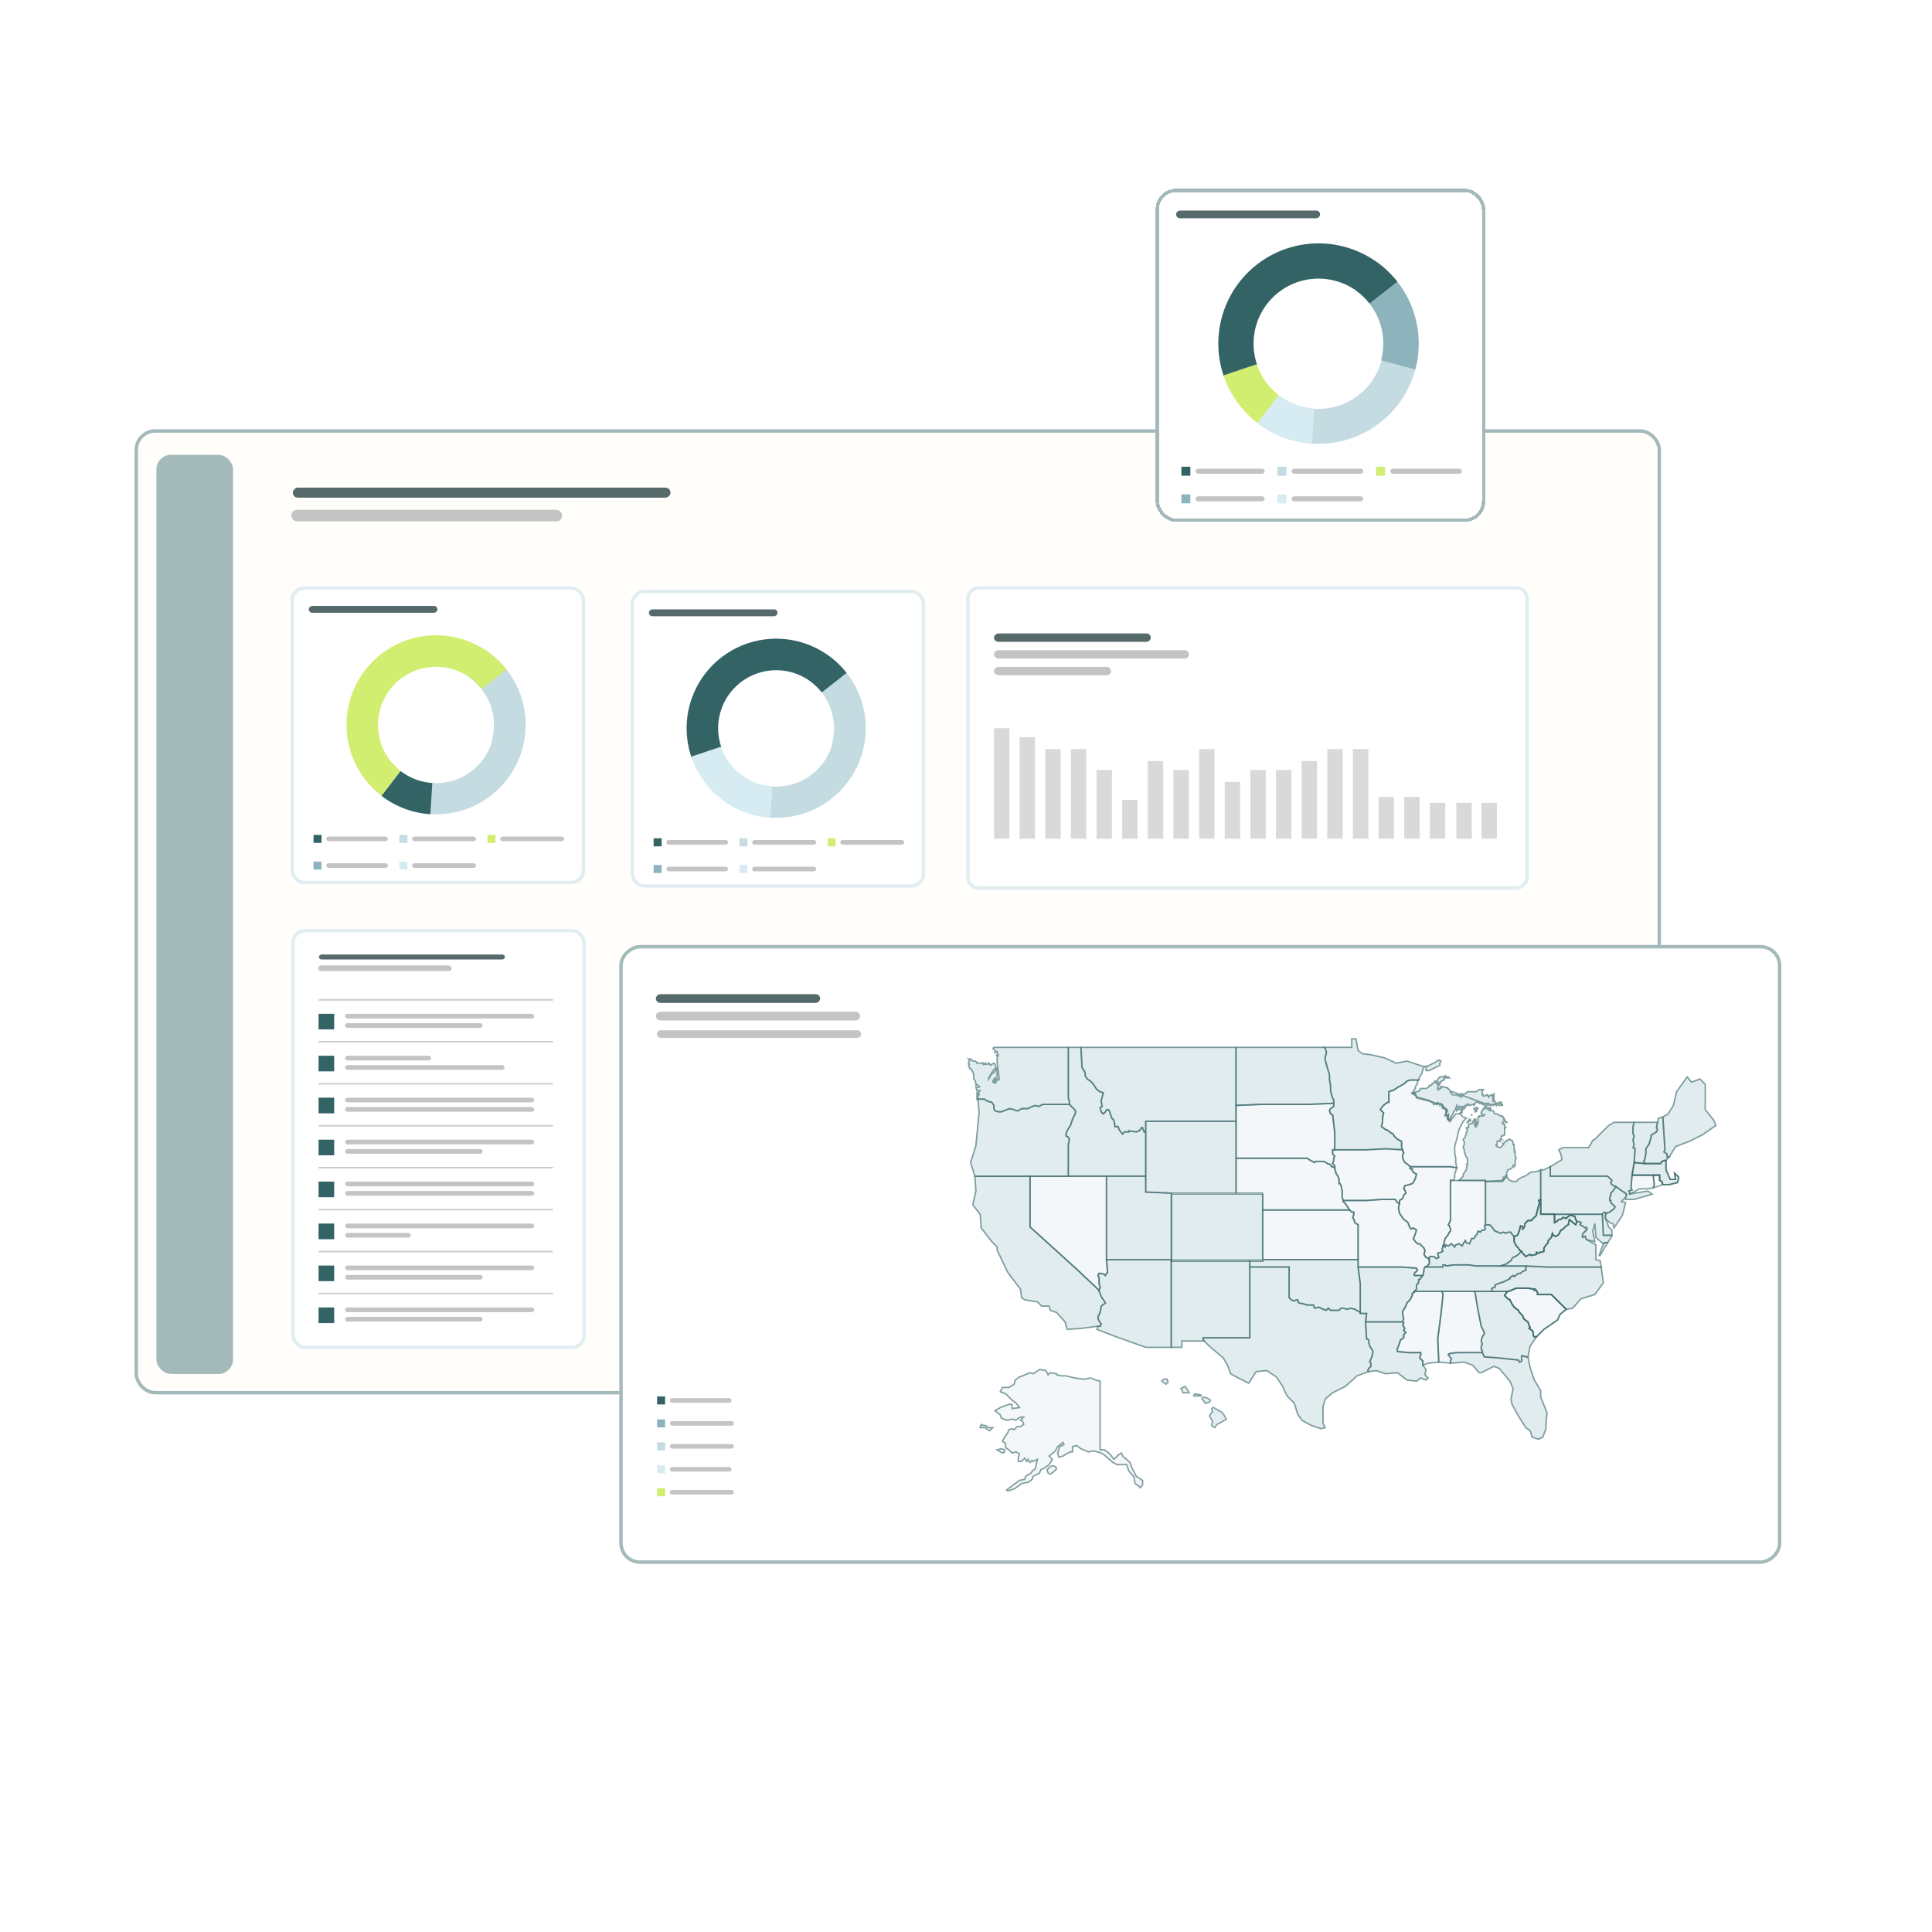 <?xml version="1.0" encoding="UTF-8"?>
<svg xmlns="http://www.w3.org/2000/svg" width="517" height="517" viewBox="0 0 517 517" fill="none">
  <g filter="url(#filter0_d_1678_12313)">
    <g clip-path="url(#clip0_1678_12313)">
      <rect x="36" y="112.4" width="408.48" height="258.254" rx="5.516" fill="#FFFCF5"></rect>
      <rect x="36" y="112.4" width="408.48" height="258.254" rx="5.516" fill="white" fill-opacity="0.6"></rect>
      <rect x="41.855" y="119.231" width="20.497" height="245.966" rx="3.904" fill="#A3B9BA"></rect>
      <rect x="259.001" y="235.161" width="80.331" height="149.655" rx="2.836" transform="rotate(-90 259.001 235.161)" fill="white" stroke="#E1EDF0" stroke-width="0.919"></rect>
      <rect x="265.994" y="171.509" width="52.179" height="2.236" rx="1.118" fill="#C4C4C4"></rect>
      <rect x="265.994" y="175.983" width="31.308" height="2.236" rx="1.118" fill="#C4C4C4"></rect>
      <rect opacity="0.8" x="307.951" y="167.038" width="2.236" height="41.957" rx="1.118" transform="rotate(90 307.951 167.038)" fill="#2C4546"></rect>
      <rect x="293.438" y="203.57" width="4.116" height="18.384" fill="#D9D9D9"></rect>
      <rect x="265.994" y="192.386" width="4.116" height="29.575" fill="#D9D9D9"></rect>
      <rect x="320.881" y="197.98" width="4.116" height="23.98" fill="#D9D9D9"></rect>
      <rect x="362.045" y="197.98" width="4.116" height="23.98" fill="#D9D9D9"></rect>
      <rect x="307.16" y="201.178" width="4.116" height="20.782" fill="#D9D9D9"></rect>
      <rect x="348.324" y="201.178" width="4.116" height="20.782" fill="#D9D9D9"></rect>
      <rect x="279.715" y="197.98" width="4.116" height="23.98" fill="#D9D9D9"></rect>
      <rect x="334.602" y="203.57" width="4.116" height="18.384" fill="#D9D9D9"></rect>
      <rect x="375.768" y="210.77" width="4.116" height="11.191" fill="#D9D9D9"></rect>
      <rect x="300.299" y="211.565" width="4.116" height="10.391" fill="#D9D9D9"></rect>
      <rect x="272.855" y="194.781" width="4.116" height="27.177" fill="#D9D9D9"></rect>
      <rect x="327.74" y="206.771" width="4.116" height="15.187" fill="#D9D9D9"></rect>
      <rect x="368.904" y="210.77" width="4.116" height="11.191" fill="#D9D9D9"></rect>
      <rect x="314.02" y="203.57" width="4.116" height="18.384" fill="#D9D9D9"></rect>
      <rect x="355.184" y="197.98" width="4.116" height="23.98" fill="#D9D9D9"></rect>
      <rect x="286.576" y="197.98" width="4.116" height="23.98" fill="#D9D9D9"></rect>
      <rect x="341.461" y="203.57" width="4.116" height="18.384" fill="#D9D9D9"></rect>
      <rect x="382.629" y="212.365" width="4.116" height="9.592" fill="#D9D9D9"></rect>
      <rect x="396.441" y="212.365" width="4.116" height="9.592" fill="#D9D9D9"></rect>
      <rect x="389.734" y="212.365" width="4.116" height="9.592" fill="#D9D9D9"></rect>
      <rect x="78.196" y="154.887" width="77.918" height="78.799" rx="3.217" fill="white"></rect>
      <rect x="78.196" y="154.887" width="77.918" height="78.799" rx="3.217" stroke="#E1EDF0" stroke-width="0.919"></rect>
      <rect opacity="0.8" x="117.064" y="159.669" width="1.835" height="34.434" rx="0.918" transform="rotate(90 117.064 159.669)" fill="#2C4546"></rect>
      <rect x="83.9" y="220.934" width="2.141" height="2.141" fill="#336365"></rect>
      <rect x="87.295" y="221.393" width="16.517" height="1.224" rx="0.612" fill="#C4C4C4"></rect>
      <rect x="106.871" y="220.934" width="2.141" height="2.141" fill="#C4DBE1"></rect>
      <rect x="110.266" y="221.393" width="17.129" height="1.224" rx="0.612" fill="#C4C4C4"></rect>
      <rect x="130.451" y="220.934" width="2.141" height="2.141" fill="#D1EE71"></rect>
      <rect x="133.846" y="221.393" width="17.129" height="1.224" rx="0.612" fill="#C4C4C4"></rect>
      <rect x="83.9" y="228.075" width="2.141" height="2.141" fill="#8DB3BD"></rect>
      <rect x="87.295" y="228.534" width="16.517" height="1.224" rx="0.612" fill="#C4C4C4"></rect>
      <rect x="106.871" y="228.075" width="2.141" height="2.141" fill="#D6ECF2"></rect>
      <rect x="110.266" y="228.534" width="17.129" height="1.224" rx="0.612" fill="#C4C4C4"></rect>
      <path d="M102.059 210.463C105.192 212.878 108.873 214.481 112.776 215.128C116.678 215.775 120.68 215.446 124.424 214.17C128.169 212.895 131.539 210.712 134.235 207.817C136.931 204.923 138.868 201.406 139.874 197.58L131.794 195.455C131.138 197.946 129.876 200.237 128.12 202.123C126.364 204.008 124.169 205.43 121.73 206.261C119.291 207.092 116.684 207.306 114.142 206.885C111.6 206.463 109.202 205.419 107.162 203.846L102.059 210.463Z" fill="#C4DBE1"></path>
      <path d="M139.844 197.689C141.118 192.935 140.898 187.904 139.213 183.28C137.527 178.655 134.459 174.662 130.425 171.842L125.569 178.789C128.176 180.612 130.159 183.193 131.249 186.182C132.338 189.171 132.48 192.423 131.657 195.495L139.844 197.689Z" fill="#C4DBE1"></path>
      <path d="M135.537 176.674C132.03 172.212 127.053 169.139 121.492 168.003C115.932 166.867 110.149 167.741 105.172 170.469C100.196 173.197 96.349 177.603 94.316 182.902C92.284 188.201 92.198 194.049 94.073 199.405L102.03 196.62C100.814 193.147 100.87 189.356 102.187 185.921C103.505 182.486 105.999 179.63 109.225 177.861C112.451 176.093 116.2 175.526 119.805 176.263C123.409 176.999 126.636 178.991 128.909 181.884L135.537 176.674Z" fill="#D1EE71"></path>
      <path d="M102.085 210.484C105.857 213.384 110.407 215.096 115.155 215.402L115.692 207.058C112.6 206.859 109.637 205.744 107.181 203.856L102.085 210.484Z" fill="#336365"></path>
      <path d="M93.963 199.079C95.471 203.591 98.288 207.553 102.055 210.459L107.178 203.818C104.729 201.929 102.898 199.354 101.918 196.42L93.963 199.079Z" fill="#D1EE71"></path>
      <rect x="169.204" y="155.806" width="77.918" height="78.799" rx="3.217" fill="white"></rect>
      <rect x="169.204" y="155.806" width="77.918" height="78.799" rx="3.217" stroke="#E1EDF0" stroke-width="0.919"></rect>
      <rect opacity="0.8" x="208.072" y="160.586" width="1.835" height="34.434" rx="0.918" transform="rotate(90 208.072 160.586)" fill="#2C4546"></rect>
      <rect x="174.91" y="221.853" width="2.141" height="2.141" fill="#336365"></rect>
      <rect x="178.303" y="222.312" width="16.517" height="1.224" rx="0.612" fill="#C4C4C4"></rect>
      <rect x="197.881" y="221.853" width="2.141" height="2.141" fill="#C4DBE1"></rect>
      <rect x="201.275" y="222.312" width="17.129" height="1.224" rx="0.612" fill="#C4C4C4"></rect>
      <rect x="221.461" y="221.853" width="2.141" height="2.141" fill="#D1EE71"></rect>
      <rect x="224.855" y="222.312" width="17.129" height="1.224" rx="0.612" fill="#C4C4C4"></rect>
      <rect x="174.91" y="228.994" width="2.141" height="2.141" fill="#8DB3BD"></rect>
      <rect x="178.305" y="229.453" width="16.517" height="1.224" rx="0.612" fill="#C4C4C4"></rect>
      <rect x="197.881" y="228.994" width="2.141" height="2.141" fill="#D6ECF2"></rect>
      <rect x="201.275" y="229.453" width="17.129" height="1.224" rx="0.612" fill="#C4C4C4"></rect>
      <path d="M193.069 211.382C196.201 213.797 199.883 215.4 203.785 216.047C207.688 216.694 211.69 216.365 215.434 215.089C219.178 213.814 222.549 211.631 225.245 208.736C227.94 205.842 229.878 202.325 230.884 198.499L222.803 196.374C222.148 198.865 220.886 201.156 219.13 203.042C217.374 204.927 215.178 206.349 212.739 207.18C210.301 208.011 207.694 208.225 205.152 207.804C202.61 207.382 200.212 206.338 198.172 204.765L193.069 211.382Z" fill="#C4DBE1"></path>
      <path d="M230.854 198.608C232.128 193.854 231.907 188.823 230.222 184.199C228.537 179.574 225.469 175.581 221.435 172.761L216.579 179.708C219.186 181.531 221.169 184.112 222.258 187.101C223.347 190.09 223.49 193.341 222.667 196.414L230.854 198.608Z" fill="#C4DBE1"></path>
      <path d="M226.547 177.593C223.04 173.131 218.063 170.058 212.502 168.922C206.942 167.786 201.159 168.66 196.182 171.388C191.205 174.116 187.359 178.522 185.326 183.821C183.293 189.12 183.207 194.968 185.083 200.324L193.039 197.539C191.824 194.066 191.88 190.275 193.197 186.84C194.515 183.405 197.009 180.549 200.235 178.78C203.461 177.012 207.21 176.445 210.814 177.182C214.419 177.918 217.645 179.91 219.919 182.803L226.547 177.593Z" fill="#336365"></path>
      <path d="M193.095 211.403C196.867 214.303 201.416 216.015 206.164 216.321L206.701 207.977C203.61 207.778 200.647 206.663 198.191 204.775L193.095 211.403Z" fill="#D6ECF2"></path>
      <path d="M184.973 199.999C186.481 204.511 189.298 208.473 193.065 211.379L198.188 204.738C195.739 202.849 193.908 200.274 192.928 197.34L184.973 199.999Z" fill="#D6ECF2"></path>
      <rect x="78.428" y="246.58" width="77.872" height="111.503" rx="3.217" fill="white"></rect>
      <rect x="78.428" y="246.58" width="77.872" height="111.503" rx="3.217" stroke="#E1EDF0" stroke-width="0.919"></rect>
      <rect x="85.166" y="255.866" width="35.674" height="1.529" rx="0.764" fill="#C4C4C4"></rect>
      <rect opacity="0.8" x="135.105" y="252.951" width="1.321" height="49.752" rx="0.66" transform="rotate(90 135.105 252.951)" fill="#2C4546"></rect>
      <line x1="85.244" y1="265.081" x2="147.985" y2="265.081" stroke="black" stroke-opacity="0.2" stroke-width="0.418"></line>
      <rect x="85.244" y="268.812" width="4.183" height="4.183" fill="#336365"></rect>
      <rect x="92.353" y="268.812" width="50.611" height="1.255" rx="0.627" fill="#C4C4C4"></rect>
      <rect x="92.353" y="271.323" width="36.808" height="1.255" rx="0.627" fill="#C4C4C4"></rect>
      <line x1="85.244" y1="276.308" x2="147.985" y2="276.308" stroke="black" stroke-opacity="0.2" stroke-width="0.418"></line>
      <rect x="85.244" y="280.04" width="4.183" height="4.183" fill="#336365"></rect>
      <rect x="92.353" y="280.04" width="23.005" height="1.255" rx="0.627" fill="#C4C4C4"></rect>
      <rect x="92.353" y="282.551" width="42.664" height="1.255" rx="0.627" fill="#C4C4C4"></rect>
      <line x1="85.244" y1="287.535" x2="147.985" y2="287.535" stroke="black" stroke-opacity="0.2" stroke-width="0.418"></line>
      <rect x="85.244" y="291.267" width="4.183" height="4.183" fill="#336365"></rect>
      <rect x="92.353" y="291.267" width="50.611" height="1.255" rx="0.627" fill="#C4C4C4"></rect>
      <rect x="92.353" y="293.776" width="50.611" height="1.255" rx="0.627" fill="#C4C4C4"></rect>
      <line x1="85.244" y1="298.763" x2="147.985" y2="298.763" stroke="black" stroke-opacity="0.2" stroke-width="0.418"></line>
      <rect x="85.244" y="302.494" width="4.183" height="4.183" fill="#336365"></rect>
      <rect x="92.353" y="302.494" width="50.611" height="1.255" rx="0.627" fill="#C4C4C4"></rect>
      <rect x="92.353" y="305.004" width="36.808" height="1.255" rx="0.627" fill="#C4C4C4"></rect>
      <line x1="85.244" y1="309.99" x2="147.985" y2="309.99" stroke="black" stroke-opacity="0.2" stroke-width="0.418"></line>
      <rect x="85.244" y="313.722" width="4.183" height="4.183" fill="#336365"></rect>
      <rect x="92.353" y="313.722" width="50.611" height="1.255" rx="0.627" fill="#C4C4C4"></rect>
      <rect x="92.353" y="316.232" width="50.611" height="1.255" rx="0.627" fill="#C4C4C4"></rect>
      <line x1="85.244" y1="321.218" x2="147.985" y2="321.218" stroke="black" stroke-opacity="0.2" stroke-width="0.418"></line>
      <rect x="85.244" y="324.948" width="4.183" height="4.183" fill="#336365"></rect>
      <rect x="92.353" y="324.948" width="50.611" height="1.255" rx="0.627" fill="#C4C4C4"></rect>
      <rect x="92.353" y="327.458" width="17.567" height="1.255" rx="0.627" fill="#C4C4C4"></rect>
      <line x1="85.244" y1="332.444" x2="147.985" y2="332.444" stroke="black" stroke-opacity="0.2" stroke-width="0.418"></line>
      <rect x="85.244" y="336.176" width="4.183" height="4.183" fill="#336365"></rect>
      <rect x="92.353" y="336.176" width="50.611" height="1.255" rx="0.627" fill="#C4C4C4"></rect>
      <rect x="92.353" y="338.686" width="36.808" height="1.255" rx="0.627" fill="#C4C4C4"></rect>
      <line x1="85.244" y1="343.672" x2="147.985" y2="343.672" stroke="black" stroke-opacity="0.2" stroke-width="0.418"></line>
      <rect x="85.244" y="347.403" width="4.183" height="4.183" fill="#336365"></rect>
      <rect x="92.353" y="347.403" width="50.611" height="1.255" rx="0.627" fill="#C4C4C4"></rect>
      <rect x="92.353" y="349.914" width="36.808" height="1.255" rx="0.627" fill="#C4C4C4"></rect>
      <rect x="77.969" y="133.942" width="72.476" height="3.106" rx="1.553" fill="#C4C4C4"></rect>
      <rect opacity="0.8" x="179.426" y="128.018" width="2.683" height="101.077" rx="1.342" transform="rotate(90 179.426 128.018)" fill="#2C4546"></rect>
    </g>
    <rect x="36.46" y="112.86" width="407.561" height="257.335" rx="5.056" stroke="#A3B9BA" stroke-width="0.919"></rect>
  </g>
  <g filter="url(#filter1_d_1678_12313)">
    <rect x="165.721" y="416" width="165.6" height="310.96" rx="5.52" transform="rotate(-90 165.721 416)" fill="white"></rect>
    <rect x="166.181" y="415.54" width="164.68" height="310.04" rx="5.06" transform="rotate(-90 166.181 415.54)" stroke="#A3B9BA" stroke-width="0.92"></rect>
  </g>
  <rect x="175.51" y="270.727" width="54.66" height="2.343" rx="1.171" fill="#C4C4C4"></rect>
  <rect x="175.795" y="275.7" width="54.644" height="2.024" rx="1.012" fill="#C4C4C4"></rect>
  <rect opacity="0.8" x="219.461" y="266.04" width="2.343" height="43.952" rx="1.171" transform="rotate(90 219.461 266.04)" fill="#2C4546"></rect>
  <path d="M396.665 361.387V361.952H389.846L387.858 362.235L387.573 362.518L388.426 363.648L388.142 364.214V364.779L385.017 364.497L384.732 358.277L385.585 351.776L386.153 346.405L385.869 345.557H394.676L395.528 350.645L396.38 354.885L396.949 356.016L397.233 356.864L396.665 357.712L396.38 358.843L396.665 359.691L396.38 360.256V361.104L396.665 361.387Z" fill="#C4DBE1" fill-opacity="0.2" stroke="#336365" stroke-opacity="0.6" stroke-width="0.39"></path>
  <path d="M294.386 369.588V387.963H295.523L296.375 388.528L297.227 389.376L298.08 390.507L299.216 389.376L300.068 388.811L300.636 389.941L301.489 390.507L302.341 391.355L302.909 392.768L304.046 395.03L305.75 396.16V397.291L305.182 398.139L304.614 397.574L303.762 397.009L303.477 395.312L302.057 393.616L301.489 391.92H298.932L297.796 391.355L295.523 389.376L294.67 388.811L292.682 388.245L291.261 388.528L289.273 387.68L288.136 386.832L287 387.115V388.528H286.432L285.295 389.093L284.443 389.659L283.306 389.941L283.022 388.811L283.591 387.115L284.727 386.549L284.443 385.984L283.022 387.115L282.454 388.245L280.75 389.659L281.602 390.507L280.75 391.92L279.613 392.768L278.477 393.334L278.193 394.182L276.488 395.03L276.204 395.878L275.068 396.726H274.499L273.363 397.009L272.227 397.857L271.374 398.422L269.67 398.987L269.386 398.705L272.795 396.16L274.215 395.878L274.499 395.03L275.92 394.182L276.204 393.616L277.056 393.051L277.34 391.637L277.625 390.507L276.488 391.072L276.204 390.789L275.636 391.355L275.068 390.507L274.784 391.072L274.215 390.224L273.363 391.072H272.511V389.941L272.795 389.093L271.943 388.528L270.806 388.811L269.954 387.963L269.102 387.397V386.266L268.249 385.701L268.817 384.57L269.67 383.44L269.954 382.592L270.806 382.309L271.374 382.592L272.227 381.744H273.079L273.931 381.178L273.647 380.33L273.079 380.047L273.931 379.199H273.079L272.227 379.765L271.658 380.047L271.09 379.765L269.386 380.047L267.965 379.482L267.681 378.634L266.261 377.503L267.681 376.655L269.954 375.807H270.806V376.938L272.795 376.655L271.943 375.524L270.806 374.676L269.102 372.98L267.681 372.415L268.249 371.284H269.954L271.374 370.436L271.658 369.305L272.795 368.457L273.647 368.175L275.636 367.327L276.488 367.609L278.193 366.479L279.897 366.761L280.466 367.892L281.034 367.327L282.738 367.609V367.892L284.159 368.175H285.295L287.568 368.74L289.557 369.023H290.409L291.829 368.74L293.25 369.305L294.386 369.588ZM262.567 381.178L263.135 381.461H263.704L264.556 382.026H265.692L264.84 382.874L263.988 382.309L263.704 382.026H262.283L262.567 381.178ZM267.965 387.68L268.817 387.963V388.528L268.249 388.811L267.681 388.528L266.829 387.963L267.965 387.68ZM281.602 392.203L282.454 392.486L282.738 393.051L281.886 393.899L281.034 394.464L280.466 394.182L280.181 393.334L281.034 392.486L281.602 392.203Z" fill="#C4DBE1" fill-opacity="0.2" stroke="#336365" stroke-opacity="0.6" stroke-width="0.39"></path>
  <path d="M313.424 337.081V360.544H306.606L298.651 357.717L293.537 355.738L293.821 354.89H294.389L294.674 354.325L294.105 353.477L293.821 352.911V352.346L294.389 351.215L294.674 349.519L295.81 348.671L294.674 346.975L294.389 346.127L294.105 345.562V345.279L294.389 344.431L294.105 343.583V341.887L293.821 341.321L294.105 340.756H294.674L295.526 341.039L295.81 341.321L296.094 340.756L296.378 340.473L296.094 337.081H308.594H313.424Z" fill="#C4DBE1" fill-opacity="0.5" stroke="#336365" stroke-opacity="0.6" stroke-width="0.39"></path>
  <path d="M380.754 341.319L380.47 341.602L380.186 342.167L379.617 342.45V343.298L379.049 343.863V344.994L378.481 345.559V345.842L377.913 346.125V346.69L377.345 347.821L376.492 348.669L376.208 349.517L375.356 350.93V351.778L375.64 352.909L375.356 353.757H365.413L365.697 351.496H363.992V343.581L363.424 339.058H375.072L379.049 339.34L379.333 339.906L378.481 340.754V341.319H380.754Z" fill="#C4DBE1" fill-opacity="0.5" stroke="#336365" stroke-opacity="0.6" stroke-width="0.39"></path>
  <path d="M295.241 347.822L295.809 348.67L294.673 349.518L294.389 351.214L293.82 352.345V352.911L294.105 353.476L294.673 354.324L294.389 354.889H293.82L289.559 355.455L285.582 355.737L285.013 353.759L282.741 351.214L281.036 350.649L280.752 349.518H278.763L277.627 348.388L274.218 347.822L273.365 347.257L273.081 344.995L269.672 340.472L266.831 334.536V333.688L265.411 332.275L262.57 328.6L262.286 324.925L260.297 322.381L261.149 318.706L260.865 314.748H275.638V328.317L288.423 339.907L294.105 345.278V345.561L294.389 346.126L294.673 346.974L295.241 347.822Z" fill="#C4DBE1" fill-opacity="0.5" stroke="#336365" stroke-opacity="0.6" stroke-width="0.39"></path>
  <path d="M438.712 318.139L436.155 319.552V319.27L435.871 318.704L436.723 318.421L436.439 317.856L436.723 314.464H442.405L442.689 317.008L442.405 317.856L440.701 318.139H438.712Z" fill="#C4DBE1" fill-opacity="0.2" stroke="#336365" stroke-opacity="0.6" stroke-width="0.39"></path>
  <path d="M430.474 328.315L431.326 329.163V330.576H429.054L428.77 324.923L429.338 324.357L429.906 324.64L429.622 325.205V326.054L430.474 328.315Z" fill="#C4DBE1" fill-opacity="0.5" stroke="#336365" stroke-opacity="0.6" stroke-width="0.39"></path>
  <path d="M413.991 378.07L413.707 380.897V382.31L412.855 384.572L411.719 385.137L410.014 384.572L409.446 382.876L408.31 382.028L406.321 378.918L404.616 375.809L404.332 374.395L404.9 371.568L404.048 369.59L401.207 366.197L399.787 365.632L396.377 367.328H395.809L394.105 365.349L391.832 364.501L388.139 364.784V364.219L388.423 363.653L387.57 362.522L387.854 362.24L389.843 361.957H396.661L397.23 363.088L400.923 363.37L406.321 363.936L406.605 364.501L407.173 364.219V362.805H407.457L408.31 363.088H408.878L409.446 365.915L410.582 369.307L412.287 372.134V373.83L413.991 378.07Z" fill="#C4DBE1" fill-opacity="0.5" stroke="#336365" stroke-opacity="0.6" stroke-width="0.39"></path>
  <path d="M411.155 357.712L409.451 360.256L408.883 363.083H408.314L407.462 362.8H407.178V364.214L406.61 364.497L406.326 363.931L400.928 363.366L397.235 363.083L396.666 361.952V361.387L396.382 361.104V360.256L396.666 359.691L396.382 358.843L396.666 357.712L397.235 356.864L396.951 356.016L396.382 354.885L395.53 350.645L394.678 345.557H403.485L403.201 345.839L402.632 346.687L403.485 347.535L404.053 347.818L404.621 348.949L405.189 349.797L406.326 350.645L406.61 351.21L407.462 352.058L407.746 352.906L408.883 353.755L409.167 354.603L409.451 355.168L409.167 355.451L410.019 356.016L410.303 356.581V357.429L410.587 357.712H411.155Z" fill="#C4DBE1" fill-opacity="0.5" stroke="#336365" stroke-opacity="0.6" stroke-width="0.39"></path>
  <path opacity="0.95" d="M310.865 369.592L311.149 369.309L311.718 369.026H312.286L312.57 369.874L312.002 370.44L310.865 369.592ZM316.547 372.701L316.263 371.853L315.979 371.571L317.115 371.005L317.4 371.288L318.252 372.701H316.547ZM321.377 373.267V373.549H319.388L319.672 372.984L321.377 373.267ZM323.934 374.68L323.65 375.245L322.513 375.528L321.945 374.68L321.661 374.397V374.115L321.945 373.832L323.081 374.115L323.934 374.68ZM324.218 381.465L324.502 380.334L323.65 378.92L323.934 378.355L324.502 377.79L324.218 376.942L324.502 376.659H324.786L326.207 377.507L326.775 377.79L327.343 378.355L328.195 379.768L326.775 380.616L325.638 381.182L325.07 382.03L324.218 381.465Z" fill="#C4DBE1" fill-opacity="0.5" stroke="#336365" stroke-opacity="0.6" stroke-width="0.39" stroke-linecap="round" stroke-linejoin="round"></path>
  <path d="M306.604 302.878V314.751H285.865V306.271L286.149 304.857L285.865 304.292L285.297 304.009V303.161L285.865 302.03L286.433 301.182L287.001 299.486L287.57 298.356L287.854 297.507L287.57 296.942L286.149 295.529V294.681L285.865 293.833V280.264H289.274L289.558 285.635L290.411 287.048V287.896L290.979 288.744L291.831 289.31L292.399 289.875L293.536 291.571L294.388 292.136L295.24 292.419L294.672 294.681L294.956 296.094L294.388 296.377L294.672 297.507L295.24 298.073L295.809 297.507L296.093 296.942H296.661L296.945 297.507L297.513 299.204L298.081 299.769L298.365 301.182V301.465H299.218L299.502 302.313L300.354 303.444L300.922 302.878H302.059V302.596L304.047 302.878L304.9 302.596L305.468 301.748H305.752L306.036 302.596L306.32 302.878H306.604Z" fill="#C4DBE1" fill-opacity="0.5" stroke="#336365" stroke-opacity="0.6" stroke-width="0.39"></path>
  <path d="M377.348 312.209H388.143L389.848 312.492L389.28 314.188V315.036L388.996 315.884H388.143V326.626L387.575 327.757L387.859 328.039L388.143 328.887V329.453L387.859 329.735L387.575 330.301L386.723 331.432L386.439 332.562L386.155 333.41V333.693L385.871 334.258L386.155 334.824L385.587 335.106L384.734 335.389L385.018 336.52L384.45 336.803L383.598 336.237H382.746L382.462 336.52V337.085L381.893 336.52H381.609L381.041 335.672L381.325 334.824L381.041 333.976L379.905 332.845H379.336L378.768 332.28L378.2 331.432L378.484 330.866L379.052 329.17L378.2 328.605L377.632 328.887L377.348 328.605L377.064 328.039L376.78 327.191L376.495 326.909L375.643 326.343L374.507 324.647L374.223 323.234L374.507 322.103V321.255L375.359 320.69L375.643 319.841L376.211 319.276L375.927 318.428L375.643 318.145L375.927 317.297L377.064 317.015L377.916 316.732L378.2 316.449L378.768 315.319L379.052 314.188L378.484 313.905L377.916 313.34V312.774H377.348V312.209Z" fill="#C4DBE1" fill-opacity="0.2" stroke="#336365" stroke-opacity="0.6" stroke-width="0.39"></path>
  <path d="M397.518 316.163V327.753L397.234 328.035L397.518 328.883L397.234 329.166H396.666L396.098 329.731L395.53 329.449L395.245 330.297L394.961 330.58L394.393 331.428H393.825L393.257 332.841L392.404 332.558L392.12 331.993L391.552 332.841L391.268 333.406L390.416 332.841L389.563 333.124L389.279 333.689L388.427 332.841L387.575 333.406L386.722 333.124V333.689L386.154 333.406L386.438 332.558L386.722 331.428L387.575 330.297L387.859 329.731L388.143 329.449V328.883L387.859 328.035L387.575 327.753L388.143 326.622V315.88H397.518V316.163Z" fill="#C4DBE1" fill-opacity="0.2" stroke="#336365" stroke-opacity="0.6" stroke-width="0.39"></path>
  <path d="M379.047 314.185L378.763 315.316L378.195 316.446L377.911 316.729L377.059 317.012L375.922 317.294L375.638 318.142L375.922 318.425L376.206 319.273L375.638 319.839L375.354 320.687L374.502 321.252V322.1L373.934 321.817L373.365 320.969H369.672L365.695 321.252H359.445L359.16 320.404V318.708L358.876 317.294L358.592 316.729H358.308V315.598L358.024 314.75L357.456 313.902V313.619L357.172 312.771V311.923L356.604 311.358L356.888 310.51V309.945L357.172 309.379L356.604 308.814V307.683H365.695L370.808 307.4L375.354 307.683V307.966L375.638 308.531L375.354 309.097V309.945L375.922 311.075L376.775 311.641L377.343 312.206V312.771H377.911V313.337L378.479 313.902L379.047 314.185Z" fill="#C4DBE1" fill-opacity="0.2" stroke="#336365" stroke-opacity="0.6" stroke-width="0.39"></path>
  <path d="M363.424 327.753V337.081H337.855V323.795H361.152L361.72 324.36H362.288V324.926L362.004 325.774L362.288 326.339L362.572 327.187L363.424 327.753Z" fill="#C4DBE1" fill-opacity="0.2" stroke="#336365" stroke-opacity="0.6" stroke-width="0.39"></path>
  <path d="M407.175 334.821L406.039 335.952L404.902 336.517L404.618 336.8L404.334 337.365L403.482 337.931L403.198 338.213L401.493 338.779H394.959L392.97 338.496H388.993L387.004 338.779L386.72 338.496H386.152V339.061H381.322L381.89 338.779L382.459 338.213V336.517L382.743 336.234H383.595L384.447 336.8L385.016 336.517L384.731 335.386L385.584 335.104L386.152 334.821L385.868 334.256L386.152 333.69V333.408L386.72 333.69V333.125L387.572 333.408L388.425 332.842L389.277 333.69L389.561 333.125L390.413 332.842L391.266 333.408L391.55 332.842L392.118 331.994L392.402 332.56L393.254 332.842L393.823 331.429H394.391L394.959 330.581L395.243 330.298L395.527 329.45L396.095 329.733L396.664 329.167H397.232L397.516 328.885L397.232 328.037L397.516 327.754H398.652L399.22 328.319L400.073 329.45L400.925 329.733L401.493 330.015L402.346 329.733L402.914 330.015L403.482 329.733H404.334L404.618 330.298L405.187 330.863V332.277L405.755 333.408L406.323 333.973L406.607 334.538L407.175 334.821Z" fill="#C4DBE1" fill-opacity="0.5" stroke="#336365" stroke-opacity="0.6" stroke-width="0.39"></path>
  <path d="M382.176 368.742L381.608 369.307L380.187 368.742L379.051 369.59L376.494 369.307L373.937 367.329L370.812 367.611L368.255 366.763L366.266 367.046L365.982 366.763L366.266 366.198L366.835 365.633V364.784L366.55 364.502L366.835 363.654L367.119 363.088L367.403 361.675L367.119 361.11L366.55 360.262L366.266 359.131V358.565L365.698 358.283L365.414 353.76H375.358L375.642 354.042L375.358 354.608L375.926 355.456L375.642 356.021L376.21 356.587L375.642 357.152V358L374.789 358.565L374.221 360.262L373.937 360.827V361.675L377.062 361.958H380.187V362.523L379.903 363.371L380.755 364.219V365.35L381.608 366.481L381.324 367.894L382.176 368.742Z" fill="#C4DBE1" fill-opacity="0.5" stroke="#336365" stroke-opacity="0.6" stroke-width="0.39"></path>
  <path d="M458.6 299.764L459.168 301.177L455.475 303.722L452.065 305.418L448.372 306.831L446.667 309.658H446.099V308.81L445.247 308.244L445.531 307.679L444.963 298.916L446.383 298.068L447.804 295.806L448.656 292.131L451.497 288.174L452.634 289.587L454.906 288.739L456.327 290.153V296.937L458.6 299.764Z" fill="#C4DBE1" fill-opacity="0.5" stroke="#336365" stroke-opacity="0.6" stroke-width="0.39"></path>
  <path d="M431.324 330.578V330.86L430.187 332.556H429.335L429.051 332.839L427.062 331.143L426.778 327.468L426.21 329.447L426.778 332.274L424.505 331.708L424.221 330.86L423.653 331.143L423.369 330.86L423.653 330.012L424.789 328.881L424.505 328.316L424.221 328.599L423.369 328.033L422.801 327.751L423.085 327.185L422.517 326.903H421.948L421.664 326.337L421.38 325.489L420.244 325.207L419.676 325.489L419.108 326.055L418.255 325.772L417.687 326.337H417.119L416.551 326.903L415.982 327.185V324.924H428.767L429.051 330.578H431.324Z" fill="#C4DBE1" fill-opacity="0.5" stroke="#336365" stroke-opacity="0.6" stroke-width="0.39"></path>
  <path d="M449.225 315.027L448.941 316.44L446.668 317.006H444.963L444.679 316.158L444.111 315.875V314.461H436.725L437.293 311.069L440.134 311.352H444.395L444.679 310.787L445.532 310.504H445.816V313.048L446.952 315.592H448.373L448.089 313.896L449.225 315.027Z" fill="#C4DBE1" fill-opacity="0.5" stroke="#336365" stroke-opacity="0.6" stroke-width="0.39"></path>
  <path opacity="0.95" d="M449.225 315.027L448.941 316.44L446.668 317.006H444.963L444.679 316.158L444.111 315.875V314.461H436.725L437.293 311.069L440.134 311.352H444.395L444.679 310.787L445.532 310.504H445.816V313.048L446.952 315.592H448.373L448.089 313.896L449.225 315.027Z" stroke="#336365" stroke-opacity="0.6" stroke-width="0.39" stroke-linecap="round" stroke-linejoin="round"></path>
  <path d="M399.219 295.81V295.527L399.504 295.81H399.219ZM398.935 295.527H399.219V295.81L398.935 295.527ZM398.367 296.375L398.651 296.658L398.935 296.375V296.94H398.651V296.658H398.367V296.375ZM392.685 300.333L392.969 300.05V300.333H392.685ZM392.969 299.767L393.253 299.485V299.767H393.538L393.253 300.05V299.767H392.969ZM381.605 285.35H381.889L384.162 284.22L385.015 283.654L385.583 283.937L385.299 284.502V285.068L382.458 286.481H381.605V285.35ZM387.571 288.46V288.177L387.856 288.46H387.571ZM384.162 289.591V289.308H384.446L384.73 289.025L385.015 288.46L385.299 288.177H386.151L386.719 287.895V288.177H387.287V288.46H386.435V288.743V289.025H386.151L385.867 289.308H385.583V289.873V289.591L385.299 289.873V290.156L385.015 290.439H384.73V290.156L385.015 289.873V289.591H384.73V289.873L385.015 289.591V289.873H384.73H384.162V289.591ZM394.674 301.181V300.898H394.958V301.181H394.674ZM390.981 297.506H391.265V297.789H390.981V297.506ZM399.504 294.114V293.831H399.788V294.396L399.504 294.114ZM399.219 292.983H399.504L399.788 292.7V293.266H399.504H399.219V292.983ZM400.64 295.527L400.924 295.244V295.527L401.208 295.244H401.492L401.208 294.962H401.776V295.527H402.06V295.81H400.924V295.527H400.64ZM394.958 296.375H395.242V296.658H394.958V296.375ZM394.674 297.506V296.94L394.958 296.658V296.94L395.242 297.223L394.958 297.506H394.674ZM402.913 300.05L403.197 300.333H402.913V300.05ZM390.981 292.7H391.265V292.983V293.266H390.981L391.265 292.983H390.981V293.266V292.7ZM389.56 292.983H389.844V292.7L390.128 292.983V293.266H390.412L390.697 292.983V293.266H390.981V293.548L391.833 292.7H392.117L392.685 292.135H394.958L395.81 291.569H396.947L396.663 291.852V292.983H396.947V293.266H397.515L397.799 292.983H398.083V293.266L398.367 293.548V293.266H398.651L398.935 292.983H399.219V293.266L399.504 293.548V294.679H400.072V295.244H400.64V295.81V295.527H400.356V295.81L400.072 295.527H398.367V295.244H397.799V296.092L397.515 296.375V296.092H397.231V295.81L396.947 295.527H396.663L396.379 295.244H395.81L395.526 294.962H394.958L394.674 295.244V295.527H394.39V295.81L394.106 295.527H393.822L393.538 295.81H393.253L392.969 295.527L392.685 295.81V295.527L392.401 295.81H392.117V296.375H391.833V296.658H391.549V296.94H391.265V297.506V297.223L390.981 297.506V296.94L391.265 296.658V296.375L391.549 296.092H391.265V296.375H390.981L390.697 296.092V296.375H390.412L390.697 296.658H390.412V296.94H390.128L389.844 297.223V296.375L390.128 296.092L389.844 295.81V296.375H389.56V296.658V296.94L388.992 297.506V297.789L388.708 298.071V298.354L388.424 298.637V298.919H388.14V299.485H387.856V300.05L387.287 299.485V299.202H387.571V298.354L387.287 298.637H386.719L387.003 298.354V297.506H387.287L387.003 297.223H387.287V296.94H387.003V296.658H386.435V296.375L386.151 296.658V296.375H385.867L386.151 296.092V295.81H385.583V295.527L385.299 295.81V295.527H384.73V295.244L384.446 295.527V295.244L384.162 295.527H383.878V295.244L383.594 295.527V295.244L382.458 294.679L379.049 293.831V293.548L378.764 293.266V292.983H378.48V292.7H377.912L378.196 292.418H378.48L378.764 292.135H379.333L379.901 291.852V291.569L380.185 291.287H381.605L382.174 291.004L382.458 290.721V290.439H383.026L383.31 289.873H383.594L383.878 289.591V289.308H384.162V289.873H384.73V290.439H385.015L384.73 290.721V291.852V291.569H385.015V291.004V291.287H385.299L385.583 290.721H385.867L385.299 291.287H385.583V291.004L386.151 290.721L386.435 291.004H387.287V291.287H387.571L387.856 291.569V291.852L388.14 292.135V292.418H388.424V292.7L388.708 292.983H389.56ZM402.345 299.485H402.629V300.05H402.345L402.06 300.333V300.615H402.345V300.898H402.629V301.746H402.913L402.629 302.029V303.725H402.345L402.06 304.008H401.776V304.856H401.492V305.138V305.421L401.208 305.138V305.421H400.924H400.64V306.269H400.356V306.552L400.64 306.834H400.924L401.208 307.117H401.492L402.345 306.269V305.986L402.629 305.704L402.913 305.421H403.197V305.138H403.481L403.765 304.856H404.049L404.333 305.138H404.617L404.901 305.704V306.269H405.186V307.683L405.47 307.965L405.186 308.248L405.47 308.531V309.379L405.754 309.944L405.47 310.227V311.923H405.186V312.205L404.901 311.923V312.205L404.333 312.771L403.481 313.054V313.336L403.197 313.619V314.467H402.913V315.032H402.629H402.345L402.629 315.315H402.345V315.598H402.06V315.88L397.515 316.163V315.88H390.412L391.549 314.75V314.184L391.833 313.902L392.117 313.336L392.401 313.054V312.488L392.685 311.923L392.401 311.64L392.685 311.357V309.944L392.401 309.661L392.117 309.096V308.813L391.833 308.248V307.683L391.549 307.117V306.834L391.833 306.269V305.421L391.549 305.138V304.856L392.117 304.29V304.008L392.401 303.442V302.877L392.685 302.594V302.312L392.401 302.029V301.746H392.969V300.898H393.253L393.538 300.615H394.106V300.05H394.39V299.767L394.674 299.485H394.958V299.767L394.674 299.485V300.05V301.463V301.181H394.958V300.333H395.242V300.898L394.958 301.181V301.463L395.242 301.181V300.898L395.526 300.615V298.919H395.81V298.637H396.947L397.231 298.354H396.663V298.071H396.379V297.506L396.947 296.94V296.658H396.663H397.515L397.799 296.375V296.658L398.367 296.94L398.651 297.223H399.504L399.788 297.506V297.789L400.072 298.071H400.64L400.924 298.354H401.208L401.492 298.637H402.06V298.919H402.345V299.485Z" fill="#C4DBE1" fill-opacity="0.5"></path>
  <path d="M387.856 291.852L398.651 295.81H398.935M387.856 291.852V291.569L387.571 291.287H387.287V291.004H386.435L386.151 290.721L385.583 291.004V291.287H385.299M387.856 291.852L388.14 292.135V292.418H388.424V292.7M398.935 295.81L398.651 295.527H398.935M398.935 295.81V295.527M398.935 295.527H399.219M398.935 295.527L399.219 295.81M399.219 295.527V295.81M399.219 295.527L399.504 295.81H399.219M399.219 295.527H399.504M398.367 295.527V295.81M398.367 295.527H400.072L400.356 295.81V295.527H400.64M398.367 295.527V295.244H397.799V296.092L397.515 296.375M398.083 295.527V295.81M398.083 296.375H398.367M398.367 296.375L398.651 296.658M398.367 296.375V296.658H398.651M398.651 296.658L398.935 296.375M398.651 296.658V296.94H398.935V296.375M398.935 296.375H398.651M393.822 298.071V298.637M393.253 299.767V299.485L392.969 299.767H393.253ZM393.253 299.767H393.538L393.253 300.05M393.253 299.767V300.05M393.253 300.05H393.538M402.06 306.269V305.986H402.345M402.345 305.986V306.269L401.492 307.117H401.208L400.924 306.834H400.64L400.356 306.552V306.269H400.64V305.421H400.924M402.345 305.986H402.629M402.345 305.986L402.629 305.704M384.162 289.308V289.591V289.873M384.162 289.308H384.446L384.73 289.025L385.015 288.46L385.299 288.177H386.151L386.719 287.895V288.177H387.287V288.46H386.435V288.743M384.162 289.308H383.878V289.591L383.594 289.873H383.31L383.026 290.439H382.458V290.721L382.174 291.004L381.605 291.287H380.185L379.901 291.569V291.852L379.333 292.135H378.764L378.48 292.418H378.196L377.912 292.7H378.48V292.983H378.764V293.266L379.049 293.548V293.831L382.458 294.679L383.594 295.244M384.162 289.308V289.873M386.435 288.743H386.719M386.435 288.743V289.025H386.151L385.867 289.308H385.583V289.873V289.591L385.299 289.873V290.156L385.015 290.439M385.015 290.439V290.721M385.015 290.439H384.73M385.015 290.439L384.73 290.721V291.852V291.569H385.015V291.004V291.287H385.299M384.73 290.439V290.156M384.73 290.439V289.873M384.73 290.156L385.015 289.873M384.73 290.156V289.873M385.015 289.873V289.591M385.015 289.873H384.73M385.015 289.591H384.73V289.873M385.015 289.591L384.73 289.873M384.73 289.873H384.162M394.674 301.181V300.898H394.958V301.181M394.674 301.181H394.958M394.674 301.181V301.463M394.958 301.181V300.333H395.242V300.898M394.958 301.181L395.242 300.898M394.958 301.181V301.463M390.981 297.789H390.697V298.071M390.981 297.789H391.265V297.506M390.981 297.789V297.506M389.56 296.658H389.844M389.56 296.658V296.375H389.844M389.56 296.658V296.94L388.992 297.506V297.789L388.708 298.071V298.354L388.424 298.637V298.919H388.14V299.485H387.856V300.05L387.287 299.485V299.202H387.571V298.354L387.287 298.637H386.719L387.003 298.354V297.506H387.287L387.003 297.223H387.287V296.94H387.003V296.658H386.435V296.375L386.151 296.658V296.375H385.867L386.151 296.092V295.81H385.583V295.527L385.299 295.81V295.527H384.73V295.244L384.446 295.527V295.244L384.162 295.527H383.878V295.244M390.981 297.506H391.265M390.981 297.506L391.265 297.223V297.506M390.981 297.506V296.94L391.265 296.658V296.375M391.265 297.506V296.94H391.549V296.658H391.833V296.375H392.117V295.81H392.401L392.685 295.527V295.81L392.969 295.527L393.253 295.81H393.538L393.822 295.527H394.106L394.39 295.81V295.527H394.674V295.244L394.958 294.962H395.526L395.81 295.244H396.379L396.663 295.527H396.947L397.231 295.81V296.092H397.515V296.375M400.64 295.527V295.81V295.244H400.072V294.679H399.504V293.548M400.64 295.527H400.924M400.64 295.527L400.924 295.244V295.527M400.924 295.81V295.527M400.924 295.81H401.208M400.924 295.81H402.06V295.527H401.776V294.962H401.208L401.492 295.244H401.208L400.924 295.527M400.356 294.962V295.244M399.788 293.831H399.504V294.114L399.788 294.396V293.831ZM399.788 293.831V293.548H399.504M399.219 292.983H399.504M399.219 292.983V293.266M399.219 292.983H398.935L398.651 293.266H398.367M399.504 292.983V292.7M399.504 292.983L399.788 292.7V293.266H399.504M399.504 293.266V293.548M399.504 293.266H399.219M399.504 293.548L399.219 293.266M394.958 296.658V296.375H395.242V296.658M394.958 296.658H395.242M394.958 296.658L394.674 296.94V297.506H394.958L395.242 297.223L394.958 296.94V296.658ZM394.674 296.658H394.39V296.94M395.242 296.658H395.526V296.375M402.06 305.138H402.345M402.06 300.333H402.345M402.06 300.333L402.345 300.05H402.629M402.06 300.333V300.615H402.345V300.898H402.629V301.746H402.913L402.629 302.029V303.725H402.345L402.06 304.008H401.776V304.856H401.492V305.138M402.913 300.333H403.197L402.913 300.05V300.333ZM402.913 300.333L402.629 300.05M390.697 292.983H390.981M390.697 292.983L390.412 293.266H390.128V292.983L389.844 292.7V292.983H389.56H388.708L388.424 292.7M390.697 292.983V293.266H390.981M390.981 292.983H391.265M390.981 292.983V293.266M391.265 292.983V292.7H390.981V293.266M391.265 292.983V293.266H390.981M391.265 292.983L390.981 293.266M390.981 293.266V293.548L391.833 292.7H392.117L392.685 292.135H394.958L395.81 291.569H396.947L396.663 291.852V292.983H396.947V293.266H397.515L397.799 292.983H398.083V293.266M398.083 293.266H398.367M398.083 293.266L398.367 293.548V293.266M397.515 296.375V296.658M391.265 296.375L391.549 296.092H391.265V296.375ZM391.265 296.375H390.981L390.697 296.092V296.375H390.412L390.697 296.658H390.412V296.94H390.128L389.844 297.223V296.375M389.844 296.375L390.128 296.092L389.844 295.81V296.375ZM383.878 295.244H383.594M383.878 295.244L383.594 295.527V295.244M385.299 291.287L385.583 290.721H385.867L385.299 291.287ZM388.424 292.7H388.708M402.629 300.05V299.485H402.345V298.919H402.06V298.637H401.492L401.208 298.354H400.924L400.64 298.071H400.072L399.788 297.789V297.506L399.504 297.223H398.651L398.367 296.94L397.799 296.658V296.375L397.515 296.658M401.492 305.138H401.208M401.492 305.138V305.421L401.208 305.138M401.208 305.138V305.421H400.924M400.924 305.421V305.138M402.629 305.704H402.345M402.629 305.704L402.913 305.421H403.197V305.138H403.481L403.765 304.856H404.049L404.333 305.138H404.617L404.901 305.704V306.269H405.186V307.683L405.47 307.965L405.186 308.248L405.47 308.531V309.379L405.754 309.944L405.47 310.227V311.923H405.186V312.205L404.901 311.923V312.205L404.333 312.771L403.481 313.054V313.336L403.197 313.619V314.467H402.913V315.032H402.629M402.629 315.032V315.315M402.629 315.032H402.345L402.629 315.315M402.629 315.315H402.345V315.598H402.06M402.06 315.598L402.345 315.88M402.06 315.598V315.88L397.515 316.163V315.88H390.412L391.549 314.75V314.184L391.833 313.902L392.117 313.336L392.401 313.054V312.488L392.685 311.923L392.401 311.64L392.685 311.357V309.944L392.401 309.661L392.117 309.096V308.813L391.833 308.248V307.683L391.549 307.117V306.834L391.833 306.269V305.421L391.549 305.138V304.856L392.117 304.29V304.008L392.401 303.442V302.877L392.685 302.594V302.312L392.401 302.029V301.746H392.969V300.898H393.253L393.538 300.615H394.106V300.05H394.39V299.767L394.674 299.485M394.674 299.485H394.958V299.767L394.674 299.485ZM394.674 299.485V300.05M394.674 300.05H394.958M394.674 300.05V301.463M394.674 301.463H394.958M395.242 300.898V301.181L394.958 301.463M395.242 300.898L395.526 300.615V298.919H395.81V298.637H396.947L397.231 298.354H396.663V298.071H396.379V297.506L396.947 296.94V296.658H396.663H397.515M394.958 301.463V301.746M392.685 300.333L392.969 300.05V300.333H392.685ZM381.605 285.35H381.889L384.162 284.22L385.015 283.654L385.583 283.937L385.299 284.502V285.068L382.458 286.481H381.605V285.35ZM387.571 288.46V288.177L387.856 288.46H387.571Z" stroke="#336365" stroke-opacity="0.6" stroke-width="0.39"></path>
  <path d="M380.755 285.35H381.323L381.039 285.632L380.755 286.198L380.471 287.329L379.903 288.177L379.619 289.025H377.346L376.494 289.307L375.925 289.873L375.073 290.438L373.937 291.004L373.653 291.286L373.084 291.569L372.8 291.852H372.516L371.664 292.134V294.961H371.38L370.528 295.526L369.959 296.092L369.391 296.94L370.244 297.788L369.959 299.201V300.332L369.675 301.463L370.812 302.311H371.096L372.232 303.159L372.8 303.442L373.084 304.007L373.937 304.855L375.073 305.42V307.117L375.357 307.682L370.812 307.399L365.698 307.682H357.175V303.159L356.607 298.353L356.039 298.071L355.754 297.223L356.039 296.657L356.891 296.092V294.396L356.607 293.83L356.323 292.982L356.039 291.852V290.438L355.754 289.025V287.611L355.47 286.763L354.618 283.654V282.806L354.902 281.958V281.392L354.618 280.544L354.334 280.261H361.721V278H362.857L363.425 281.11L364.562 281.958L366.834 282.24L370.528 283.088L373.653 284.502L376.494 283.936L380.755 285.35Z" fill="#C4DBE1" fill-opacity="0.5" stroke="#336365" stroke-opacity="0.6" stroke-width="0.39"></path>
  <path d="M385.868 345.557L386.152 346.405L385.584 351.776L384.731 358.277L385.015 364.497L382.174 364.779L380.754 365.345V364.214L379.902 363.366L380.186 362.518V361.952H377.061L373.936 361.67V360.822L374.22 360.256L374.788 358.56L375.64 357.995V357.147L376.208 356.581L375.64 356.016L375.924 355.451L375.356 354.603L375.64 354.037L375.356 353.755L375.64 352.906L375.356 351.776V350.928L376.208 349.514L376.492 348.666L377.345 347.818L377.913 346.687V346.122L378.481 345.839V345.557H381.89H385.868Z" fill="#C4DBE1" fill-opacity="0.2" stroke="#336365" stroke-opacity="0.6" stroke-width="0.39"></path>
  <path d="M363.425 337.08V327.751L362.572 327.186L362.288 326.338L362.004 325.772L362.288 324.924V324.359H361.72L361.152 323.794L360.015 322.098L359.447 321.532V321.249H365.697L369.675 320.967H373.368L373.936 321.815L374.504 322.098L374.22 323.228L374.504 324.642L375.641 326.338L376.493 326.903L376.777 327.186L377.061 328.034L377.345 328.599L377.63 328.882L378.198 328.599L379.05 329.165L378.482 330.861L378.198 331.426L378.766 332.274L379.334 332.84H379.902L381.039 333.97L381.323 334.818L381.039 335.666L381.607 336.514H381.891L382.459 337.08V338.211L381.891 338.776L381.323 339.059L381.039 339.624V340.189L380.755 341.32H378.482V340.755L379.334 339.907L379.05 339.341L375.073 339.059H363.425V337.08Z" fill="#C4DBE1" fill-opacity="0.2" stroke="#336365" stroke-opacity="0.6" stroke-width="0.39"></path>
  <path d="M306.037 302.596L305.753 301.748H305.469L304.901 302.596L304.049 302.878L302.06 302.596V302.878H300.923L300.355 303.444L299.503 302.313L299.219 301.465H298.367V301.182L298.082 299.769L297.514 299.204L296.946 297.507L296.662 296.942H296.094L295.81 297.507L295.241 298.073L294.673 297.507L294.389 296.377L294.957 296.094L294.673 294.681L295.241 292.419L294.389 292.136L293.537 291.571L292.4 289.875L291.832 289.31L290.98 288.744L290.412 287.896V287.048L289.559 285.635L289.275 280.264H330.754V300.052H306.605V302.596L306.321 302.878L306.037 302.596Z" fill="#C4DBE1" fill-opacity="0.5" stroke="#336365" stroke-opacity="0.6" stroke-width="0.39"></path>
  <path d="M360.586 322.949L361.154 323.797H337.858V319.274H330.756V309.945H349.79L350.643 310.511L351.779 311.076L352.063 310.793H354.336L355.188 311.359L356.041 311.641L356.325 312.207H356.609L357.177 312.489V312.772L357.461 313.62V313.903L358.029 314.751L358.313 315.599V316.73H358.598L358.882 317.295L359.166 318.709V320.405L359.45 321.253V321.535L360.018 322.101L360.586 322.949Z" fill="#C4DBE1" fill-opacity="0.2" stroke="#336365" stroke-opacity="0.6" stroke-width="0.39"></path>
  <path d="M296.096 337.08L296.38 340.472L296.096 340.755L295.812 341.32L295.528 341.038L294.675 340.755H294.107L293.823 341.32L294.107 341.886V343.582L294.391 344.43L294.107 345.278L288.425 339.907L275.641 328.317V314.748H296.096V337.08Z" fill="#C4DBE1" fill-opacity="0.2" stroke="#336365" stroke-opacity="0.6" stroke-width="0.39"></path>
  <path d="M443.541 300.336L443.825 299.206L444.961 298.923L445.53 307.686L445.246 308.251L446.098 308.817V309.665H446.666L445.814 310.513H445.53L444.677 310.796L444.393 311.361H440.132L439.848 310.796L440.132 310.23L440.416 308.817V307.403L440.984 306.555L441.268 306.273L441.552 305.142L441.836 304.294V303.728L442.405 303.446L443.257 302.88L443.541 302.315L443.257 301.75L443.541 300.336Z" fill="#C4DBE1" fill-opacity="0.5" stroke="#336365" stroke-opacity="0.6" stroke-width="0.39"></path>
  <path d="M435.301 319.553L435.017 320.401L433.881 321.532L435.017 321.814L434.165 325.207L431.892 328.599L431.608 327.468L430.756 327.186L429.619 326.055V325.207L429.903 324.641L430.756 324.359L431.04 324.076L431.892 323.511L432.176 322.945L431.04 321.814V321.249H430.756V320.401L431.04 319.836V319.27L431.608 318.705L432.176 317.857L432.46 317.574L435.301 319.553Z" fill="#C4DBE1" fill-opacity="0.5" stroke="#336365" stroke-opacity="0.6" stroke-width="0.39"></path>
  <path d="M334.449 350.085V358H321.949V358.282L322.233 358.848H316.267V360.544H313.426V337.081H334.449V339.06V350.085Z" fill="#C4DBE1" fill-opacity="0.5" stroke="#336365" stroke-opacity="0.6" stroke-width="0.39"></path>
  <path d="M432.46 317.576L431.323 317.01L431.039 316.445L431.323 315.88L430.187 314.749H414.846V312.205L417.687 310.509L417.971 310.226L417.687 308.813L417.118 307.682L418.255 307.116H425.073L425.641 306.268L426.21 305.138L426.778 304.855L430.471 301.18L431.892 300.332H437.289L437.005 301.463V303.442L437.289 304.007L437.005 305.138L437.289 306.268L437.005 307.116L437.574 307.399L437.289 311.074L436.721 314.466L436.437 317.859L436.721 318.424L435.869 318.707L436.153 319.272V319.555H435.869L440.983 318.707L442.119 319.555L437.289 320.968H435.017V320.403L435.301 319.555L432.46 317.576Z" fill="#C4DBE1" fill-opacity="0.5" stroke="#336365" stroke-opacity="0.6" stroke-width="0.39"></path>
  <path d="M428.483 339.066L429.051 343.306L426.778 346.416L423.085 347.546L420.812 350.091L419.108 350.373L415.13 346.416H411.437V345.85L410.869 345.002L410.585 345.285V345.002L408.88 344.72H405.755L403.766 345.568H399.221V344.72L400.073 344.437V343.872L400.641 343.589L402.346 343.023L404.05 342.175V341.893L404.903 341.327L405.187 341.61L406.323 340.762H406.891L407.46 340.197L408.312 339.914V338.783L414.278 339.066H424.79H428.483Z" fill="#C4DBE1" fill-opacity="0.5" stroke="#336365" stroke-opacity="0.6" stroke-width="0.39"></path>
  <path d="M356.611 293.833L356.895 294.398V295.246L350.361 295.529H337.576L330.758 295.811V280.264H354.338L354.622 280.546L354.906 281.394V281.96L354.622 282.808V283.656L354.906 284.787L355.758 287.613V289.027L356.043 290.44V291.854L356.327 292.985L356.611 293.833Z" fill="#C4DBE1" fill-opacity="0.5" stroke="#336365" stroke-opacity="0.6" stroke-width="0.39"></path>
  <path d="M406.327 330.015L406.042 330.58L405.19 330.863L404.622 330.298L404.338 329.732H403.486L402.917 330.015L402.349 329.732L401.497 330.015L400.929 329.732L400.076 329.449L399.224 328.319L398.656 327.753H397.52V316.163H402.065L403.202 314.75L403.486 315.315L404.054 315.881L404.906 316.163H405.758L406.327 315.598L407.179 315.033L408.031 314.75L409.736 313.619H410.588L411.724 313.336L412.293 313.054V320.969L411.724 321.252L412.009 321.817L411.724 322.665L411.156 324.926V325.209L409.736 326.623H408.883L408.031 327.471V328.036L407.747 328.601L407.463 328.884V328.319L406.895 328.036L406.611 329.167L406.327 330.015Z" fill="#C4DBE1" fill-opacity="0.5" stroke="#336365" stroke-opacity="0.6" stroke-width="0.39"></path>
  <path d="M363.423 339.06L363.992 343.583V351.215L362.571 350.367L361.435 350.085L360.582 350.367L359.446 350.085H358.878L358.31 350.65H356.037L355.469 350.085L354.9 350.65L354.048 350.367L352.912 349.802L351.775 350.085L351.491 349.237H349.787L348.934 348.954L347.514 348.671L347.23 347.823L346.093 348.106L345.525 347.823L344.957 347.258V339.06H334.445V337.081H363.423V339.06Z" fill="#C4DBE1" fill-opacity="0.5" stroke="#336365" stroke-opacity="0.6" stroke-width="0.39"></path>
  <path d="M285.864 314.743H260.863L259.727 311.069L261.147 306.546L261.999 297.782L261.715 294.107H263.42L264.272 294.673L265.409 294.955L265.977 295.804V296.652L266.261 297.217L267.113 297.5H267.965L269.386 296.934L270.238 296.652L271.375 296.934L271.943 297.217H272.511L273.363 296.652H275.068L276.204 296.086L277.057 295.804L277.909 296.086L279.045 295.521H286.148L287.568 296.934L287.852 297.5L287.568 298.348L287 299.478L286.432 301.175L285.864 302.023L285.295 303.153V304.001L285.864 304.284L286.148 304.849L285.864 306.263V314.743Z" fill="#C4DBE1" fill-opacity="0.5" stroke="#336365" stroke-opacity="0.6" stroke-width="0.39"></path>
  <path d="M431.896 323.516L431.043 324.082L430.759 324.364L429.907 324.647L429.339 324.364L428.771 324.93H412.293V313.057H413.145L414.85 312.209V314.753H430.191L431.328 315.884L431.043 316.449L431.328 317.015L432.464 317.58L432.18 317.863L431.612 318.711L431.043 319.276V319.841L430.759 320.407V321.255H431.043V321.82L432.18 322.951L431.896 323.516Z" fill="#C4DBE1" fill-opacity="0.5" stroke="#336365" stroke-opacity="0.6" stroke-width="0.39"></path>
  <path opacity="0.95" d="M444.679 316.16L444.963 317.008L442.406 317.856L442.69 317.008L442.406 314.464H444.111V315.877L444.679 316.16Z" stroke="#336365" stroke-opacity="0.6" stroke-width="0.39" stroke-linecap="round" stroke-linejoin="round"></path>
  <path d="M419.111 350.37L417.406 351.783L416.838 353.196L413.144 355.741L411.156 357.719H410.588L410.303 357.437V356.589L410.019 356.023L409.167 355.458L409.451 355.175L409.167 354.61L408.883 353.762L407.747 352.914L407.462 352.066L406.61 351.218L406.326 350.652L405.19 349.804L404.622 348.956L404.053 347.825L403.485 347.543L402.633 346.695L403.201 345.847L403.485 345.564H403.769L405.758 344.716H408.883L410.588 344.999V345.281L410.872 344.999L411.44 345.847V346.412H415.133L419.111 350.37Z" fill="#C4DBE1" fill-opacity="0.2" stroke="#336365" stroke-opacity="0.6" stroke-width="0.39"></path>
  <path opacity="0.95" d="M419.111 350.37L417.406 351.783L416.838 353.196L413.144 355.741L411.156 357.719H410.588L410.303 357.437V356.589L410.019 356.023L409.167 355.458L409.451 355.175L409.167 354.61L408.883 353.762L407.747 352.914L407.462 352.066L406.61 351.218L406.326 350.652L405.19 349.804L404.622 348.956L404.053 347.825L403.485 347.543L402.633 346.695L403.201 345.847L403.485 345.564H403.769L405.758 344.716H408.883L410.588 344.999V345.281L410.872 344.999L411.44 345.847V346.412H415.133L419.111 350.37Z" stroke="#336365" stroke-opacity="0.6" stroke-width="0.39" stroke-linecap="round" stroke-linejoin="round"></path>
  <path d="M356.043 311.639L355.19 311.356L354.338 310.791H352.065L351.781 311.074L350.645 310.508L349.792 309.943H330.758V295.809L337.576 295.526H350.361L356.895 295.243V296.091L356.043 296.657L355.758 297.222L356.043 298.07L356.611 298.353L357.179 303.158V307.681H356.611V308.812L357.179 309.377L356.895 309.943V310.508L356.611 311.356L357.179 311.922V312.487L356.611 312.204H356.327L356.043 311.639Z" fill="#C4DBE1" fill-opacity="0.2" stroke="#336365" stroke-opacity="0.6" stroke-width="0.39"></path>
  <path d="M408.315 338.776V339.907L407.462 340.189L406.894 340.755H406.326L405.19 341.603L404.906 341.32L404.053 341.885V342.168L402.349 343.016L400.644 343.581L400.076 343.864V344.43L399.224 344.712V345.56H378.484L379.053 344.995V343.864L379.621 343.299V342.451L380.189 342.168L380.473 341.603L380.757 341.32L381.041 340.189V339.624L381.325 339.059H386.155V338.493H386.723L387.007 338.776L388.996 338.493H392.973L394.962 338.776H406.61H408.315Z" fill="#C4DBE1" fill-opacity="0.5" stroke="#336365" stroke-opacity="0.6" stroke-width="0.39"></path>
  <path d="M367.115 361.107L367.399 361.672L367.115 363.086L366.831 363.651L366.547 364.499L366.831 364.782V365.63L366.263 366.195L365.979 366.761L366.263 367.043L363.138 368.174L360.013 371.001L356.603 372.697L354.615 374.393L354.046 376.372V380.895L354.615 382.026L353.478 382.308L350.921 381.46L348.365 380.047L347.228 378.351L346.376 375.524L344.387 373.545L343.251 371.001L341.546 368.457L338.989 366.761L336.148 367.043L334.16 370.153L331.319 368.74L329.33 367.609L328.478 365.347L327.341 363.369L323.648 360.259L322.227 358.846L321.943 358.28V357.998H334.444V339.058H344.955V347.255L345.524 347.821L346.092 348.104L347.228 347.821L347.512 348.669L348.933 348.952L349.785 349.234H351.49L351.774 350.082L352.91 349.8L354.046 350.365L354.899 350.648L355.467 350.082L356.035 350.648H358.308L358.876 350.082H359.444L360.581 350.365L361.433 350.082L362.569 350.365L363.99 351.213V351.496H365.695L365.41 353.757L365.695 358.28L366.263 358.563V359.128L366.547 360.259L367.115 361.107Z" fill="#C4DBE1" fill-opacity="0.5" stroke="#336365" stroke-opacity="0.6" stroke-width="0.39"></path>
  <path d="M313.426 319.271V337.08H296.096V314.748H306.607V318.988L313.426 319.271Z" fill="#C4DBE1" fill-opacity="0.5" stroke="#336365" stroke-opacity="0.6" stroke-width="0.39"></path>
  <path d="M443.54 300.332L443.256 301.745L443.54 302.311L443.256 302.876L442.404 303.442L441.836 303.724V304.29L441.551 305.138L441.267 306.268L440.983 306.551L440.415 307.399V308.813L440.131 310.226L439.847 310.791L440.131 311.357L437.29 311.074L437.574 307.399L437.006 307.116L437.29 306.268L437.006 305.138L437.29 304.007L437.006 303.442V301.463L437.29 300.332H443.54Z" fill="#C4DBE1" fill-opacity="0.5" stroke="#336365" stroke-opacity="0.6" stroke-width="0.39"></path>
  <path d="M419.959 326.334L421.663 327.747L421.947 326.899H422.515L423.084 327.182L422.8 327.747L423.368 328.03L424.22 328.595L424.504 328.878V329.161L423.652 330.009L423.368 330.857L423.652 331.14L424.22 330.857L424.504 331.705L427.061 333.118V337.076L428.197 337.359L428.482 339.055H414.277L408.311 338.772H401.492L403.197 338.207L403.481 337.924L404.333 337.359L404.617 336.793L404.901 336.511L406.038 335.945L407.174 334.815L407.458 335.38L408.311 336.228L409.447 335.663L409.731 335.945L411.152 335.663V335.097L411.72 335.38L412.004 335.097H412.572L413.14 334.815V333.966L413.708 333.118L414.277 332.553V331.988L415.129 331.14L415.413 330.009L415.697 330.574L416.265 330.857L416.834 330.574L417.118 330.292L417.686 329.161H417.97L419.106 328.03L419.674 327.747L419.959 326.334ZM430.186 332.553L428.197 335.945H427.913L429.05 332.836L429.334 332.553H430.186Z" fill="#C4DBE1" fill-opacity="0.5" stroke="#336365" stroke-opacity="0.6" stroke-width="0.39"></path>
  <path d="M285.865 293.833L286.15 294.681V295.529H279.047L277.911 296.094L277.058 295.811L276.206 296.094L275.07 296.659H273.365L272.513 297.225H271.945L271.376 296.942L270.24 296.659L269.388 296.942L267.967 297.507H267.115L266.263 297.225L265.979 296.659V295.811L265.41 294.963L264.274 294.681L263.422 294.115H261.717V293.833L261.433 294.115V292.136L261.717 293.267L262.001 292.985V292.702L261.717 292.419L262.285 291.854H261.433L261.149 291.006H261.717L262.285 290.723H262.001L261.717 290.44L261.149 290.158V290.723V289.875L260.865 289.027L260.581 288.744V287.613L260.297 286.765L260.012 286.483V286.2L259.444 285.917V285.635L259.16 285.069L259.444 284.787L259.16 284.504V284.221L259.444 283.939V283.656L259.16 283.373H259.728L260.297 283.939H260.865L261.433 284.221V284.504H262.853L263.138 284.787V284.504L263.422 284.787L263.706 284.504V284.787H264.274L264.842 284.504H264.558L265.126 285.069L265.41 284.787L265.979 284.504L266.263 284.787L266.547 285.917L265.979 286.2L265.41 287.048L264.558 288.462V288.744L265.41 287.331L265.979 287.048L266.547 286.2V285.635L266.831 285.917V288.462L266.547 289.027V289.31L266.263 289.027V288.462L265.979 288.744V289.027L266.263 289.31L265.979 289.592L265.694 289.027V289.592H265.979L266.263 289.875L266.547 289.592L266.831 288.744L267.115 289.027L267.399 288.744L266.831 284.504V282.525L266.547 282.242L267.115 282.525V282.242L266.831 281.677V281.394H266.547L266.263 281.677V281.112L265.694 280.546L265.979 280.264H285.865V286.765V293.833Z" fill="#C4DBE1" fill-opacity="0.5" stroke="#336365" stroke-opacity="0.6" stroke-width="0.39"></path>
  <path d="M421.951 326.903L421.667 327.751L419.963 326.338L419.678 327.751L419.11 328.034L417.974 329.165H417.69L417.122 330.295L416.837 330.578L416.269 330.861L415.701 330.578L415.417 330.013L415.133 331.143L414.281 331.992V332.557L413.712 333.122L413.144 333.97V334.818L412.576 335.101H412.008L411.724 335.384L411.156 335.101V335.666L409.735 335.949L409.451 335.666L408.315 336.232L407.462 335.384L407.178 334.818L406.61 334.536L406.326 333.97L405.758 333.405L405.189 332.274V330.861L406.042 330.578L406.326 330.013L406.61 329.165L406.894 328.034L407.462 328.317V328.882L407.746 328.599L408.03 328.034V327.469L408.883 326.62H409.735L411.156 325.207V324.924L411.724 322.663L412.008 321.815L411.724 321.249L412.292 320.967V324.924H415.985V327.186L416.553 326.903L417.122 326.338H417.69L418.258 325.772L419.11 326.055L419.678 325.49L420.247 325.207L421.383 325.49L421.667 326.338L421.951 326.903Z" fill="#C4DBE1" fill-opacity="0.5" stroke="#336365" stroke-opacity="0.6" stroke-width="0.39"></path>
  <path opacity="0.95" d="M421.951 326.903L421.667 327.751L419.963 326.338L419.678 327.751L419.11 328.034L417.974 329.165H417.69L417.122 330.295L416.837 330.578L416.269 330.861L415.701 330.578L415.417 330.013L415.133 331.143L414.281 331.992V332.557L413.712 333.122L413.144 333.97V334.818L412.576 335.101H412.008L411.724 335.384L411.156 335.101V335.666L409.735 335.949L409.451 335.666L408.315 336.232L407.462 335.384L407.178 334.818L406.61 334.536L406.326 333.97L405.758 333.405L405.189 332.274V330.861L406.042 330.578L406.326 330.013L406.61 329.165L406.894 328.034L407.462 328.317V328.882L407.746 328.599L408.03 328.034V327.469L408.883 326.62H409.735L411.156 325.207V324.924L411.724 322.663L412.008 321.815L411.724 321.249L412.292 320.967V324.924H415.985V327.186L416.553 326.903L417.122 326.338H417.69L418.258 325.772L419.11 326.055L419.678 325.49L420.247 325.207L421.383 325.49L421.667 326.338L421.951 326.903Z" stroke="#336365" stroke-opacity="0.6" stroke-width="0.39" stroke-linecap="round" stroke-linejoin="round"></path>
  <path d="M391.55 298.916L392.403 299.199L391.55 300.047L390.414 302.309L390.13 303.439L389.846 304.853L389.562 305.701L389.278 306.832V308.528L389.562 309.941V311.072L389.846 312.485L388.141 312.203H377.345L376.777 311.637L375.925 311.072L375.357 309.941V309.093L375.641 308.528L375.357 307.962V307.68L375.073 307.114V305.418L373.936 304.853L373.084 304.005L372.8 303.439L372.232 303.157L371.095 302.309H370.811L369.675 301.461L369.959 300.33V299.199L370.243 297.786L369.391 296.938L369.959 296.09L370.527 295.524L371.379 294.959H371.663V292.132L372.516 291.849H372.8L373.084 291.567L373.652 291.284L373.936 291.001L375.073 290.436L375.925 289.871L376.493 289.305L377.345 289.022H379.618L379.334 289.305V289.871L379.05 290.436L378.766 290.719V291.284L378.482 291.567L378.198 292.132V292.415H377.914L378.198 292.697V292.415L378.766 292.697L379.05 293.545L382.175 294.393L384.164 295.242H385.016L385.868 295.524L386.152 296.372L386.721 296.655L387.005 297.22V297.503L386.721 298.351H387.573L387.289 299.199L388.141 300.047L388.425 299.482L388.993 298.916L389.562 298.068H390.698L391.55 298.916Z" fill="#C4DBE1" fill-opacity="0.2" stroke="#336365" stroke-opacity="0.6" stroke-width="0.39"></path>
  <path d="M306.606 302.592V300.048H330.755V319.27H313.425L306.606 318.988V302.875H306.322L306.606 302.592Z" fill="#C4DBE1" fill-opacity="0.5" stroke="#336365" stroke-opacity="0.6" stroke-width="0.39"></path>
  <g filter="url(#filter2_d_1678_12313)">
    <path d="M337.895 323.798V337.104H313.426V319.269H337.895V323.515V323.798Z" fill="#C4DBE1" fill-opacity="0.5" shape-rendering="crispEdges"></path>
    <path d="M337.895 323.798V337.104H313.426V319.269H337.895V323.515V323.798Z" stroke="#336365" stroke-opacity="0.6" stroke-width="0.39" shape-rendering="crispEdges"></path>
  </g>
  <rect x="175.84" y="373.68" width="2.143" height="2.143" fill="#336365"></rect>
  <rect x="179.236" y="374.139" width="16.531" height="1.224" rx="0.612" fill="#C4C4C4"></rect>
  <rect x="175.84" y="379.822" width="2.143" height="2.143" fill="#8DB3BD"></rect>
  <rect x="179.236" y="380.281" width="17.143" height="1.224" rx="0.612" fill="#C4C4C4"></rect>
  <rect x="175.84" y="385.966" width="2.143" height="2.143" fill="#C4DBE1"></rect>
  <rect x="179.236" y="386.425" width="17.143" height="1.224" rx="0.612" fill="#C4C4C4"></rect>
  <rect x="175.84" y="392.108" width="2.143" height="2.143" fill="#D6ECF2"></rect>
  <rect x="179.236" y="392.567" width="16.531" height="1.224" rx="0.612" fill="#C4C4C4"></rect>
  <rect x="175.84" y="398.251" width="2.143" height="2.143" fill="#D1EE71"></rect>
  <rect x="179.236" y="398.71" width="17.143" height="1.224" rx="0.612" fill="#C4C4C4"></rect>
  <g filter="url(#filter3_d_1678_12313)">
    <rect x="309.24" y="48" width="88.219" height="89.205" rx="5.52" fill="white" shape-rendering="crispEdges"></rect>
    <rect x="309.7" y="48.46" width="87.299" height="88.285" rx="5.06" stroke="#A3B9BA" stroke-width="0.92" shape-rendering="crispEdges"></rect>
    <rect opacity="0.8" x="353.25" y="53.864" width="2.054" height="38.531" rx="1.027" transform="rotate(90 353.25 53.864)" fill="#2C4546"></rect>
    <rect x="316.139" y="122.42" width="2.396" height="2.396" fill="#336365"></rect>
    <rect x="319.936" y="122.934" width="18.483" height="1.369" rx="0.685" fill="#C4C4C4"></rect>
    <rect x="341.842" y="122.42" width="2.396" height="2.396" fill="#C4DBE1"></rect>
    <rect x="345.639" y="122.934" width="19.168" height="1.369" rx="0.685" fill="#C4C4C4"></rect>
    <rect x="368.23" y="122.42" width="2.396" height="2.396" fill="#D1EE71"></rect>
    <rect x="372.027" y="122.934" width="19.168" height="1.369" rx="0.685" fill="#C4C4C4"></rect>
    <rect x="316.139" y="129.815" width="2.396" height="2.396" fill="#8DB3BD"></rect>
    <rect x="319.936" y="130.329" width="18.483" height="1.369" rx="0.685" fill="#C4C4C4"></rect>
    <rect x="341.842" y="129.815" width="2.396" height="2.396" fill="#D6ECF2"></rect>
    <rect x="345.639" y="130.329" width="19.168" height="1.369" rx="0.685" fill="#C4C4C4"></rect>
    <path d="M336.458 110.702C339.964 113.405 344.083 115.198 348.45 115.922C352.817 116.646 357.295 116.278 361.485 114.851C365.675 113.423 369.446 110.981 372.463 107.742C375.48 104.502 377.648 100.567 378.774 96.286L369.731 93.908C368.998 96.696 367.586 99.26 365.621 101.369C363.656 103.479 361.199 105.07 358.47 106C355.741 106.93 352.824 107.17 349.979 106.698C347.135 106.226 344.451 105.058 342.168 103.298L336.458 110.702Z" fill="#C4DBE1"></path>
    <path d="M378.743 96.407C380.169 91.087 379.922 85.457 378.036 80.283C376.15 75.108 372.717 70.639 368.203 67.484L362.769 75.258C365.687 77.297 367.906 80.186 369.124 83.53C370.343 86.875 370.503 90.514 369.581 93.952L378.743 96.407Z" fill="#8DB3BD"></path>
    <path d="M373.92 72.891C369.996 67.898 364.427 64.46 358.205 63.188C351.982 61.917 345.511 62.894 339.942 65.947C334.373 69 330.069 73.93 327.794 79.86C325.52 85.789 325.423 92.334 327.522 98.328L336.426 95.21C335.065 91.325 335.128 87.082 336.602 83.238C338.077 79.394 340.867 76.199 344.477 74.219C348.087 72.24 352.282 71.606 356.316 72.431C360.349 73.255 363.96 75.484 366.504 78.721L373.92 72.891Z" fill="#336365"></path>
    <path d="M336.487 110.726C340.708 113.971 345.799 115.887 351.113 116.229L351.714 106.892C348.254 106.67 344.939 105.422 342.19 103.309L336.487 110.726Z" fill="#D6ECF2"></path>
    <path d="M327.399 97.964C329.086 103.014 332.238 107.447 336.454 110.699L342.187 103.267C339.447 101.153 337.398 98.272 336.301 94.989L327.399 97.964Z" fill="#D1EE71"></path>
  </g>
  <defs>
    <filter id="filter0_d_1678_12313" x="31.404" y="110.28" width="417.673" height="267.447" filterUnits="userSpaceOnUse" color-interpolation-filters="sRGB">
      <feFlood flood-opacity="0" result="BackgroundImageFix"></feFlood>
      <feColorMatrix in="SourceAlpha" type="matrix" values="0 0 0 0 0 0 0 0 0 0 0 0 0 0 0 0 0 0 127 0" result="hardAlpha"></feColorMatrix>
      <feOffset dy="2.476"></feOffset>
      <feGaussianBlur stdDeviation="2.298"></feGaussianBlur>
      <feComposite in2="hardAlpha" operator="out"></feComposite>
      <feColorMatrix type="matrix" values="0 0 0 0 0 0 0 0 0 0 0 0 0 0 0 0 0 0 0.05 0"></feColorMatrix>
      <feBlend mode="normal" in2="BackgroundImageFix" result="effect1_dropShadow_1678_12313"></feBlend>
      <feBlend mode="normal" in="SourceGraphic" in2="effect1_dropShadow_1678_12313" result="shape"></feBlend>
    </filter>
    <filter id="filter1_d_1678_12313" x="161.121" y="248.278" width="320.161" height="174.8" filterUnits="userSpaceOnUse" color-interpolation-filters="sRGB">
      <feFlood flood-opacity="0" result="BackgroundImageFix"></feFlood>
      <feColorMatrix in="SourceAlpha" type="matrix" values="0 0 0 0 0 0 0 0 0 0 0 0 0 0 0 0 0 0 127 0" result="hardAlpha"></feColorMatrix>
      <feOffset dy="2.478"></feOffset>
      <feGaussianBlur stdDeviation="2.3"></feGaussianBlur>
      <feComposite in2="hardAlpha" operator="out"></feComposite>
      <feColorMatrix type="matrix" values="0 0 0 0 0 0 0 0 0 0 0 0 0 0 0 0 0 0 0.05 0"></feColorMatrix>
      <feBlend mode="normal" in2="BackgroundImageFix" result="effect1_dropShadow_1678_12313"></feBlend>
      <feBlend mode="normal" in="SourceGraphic" in2="effect1_dropShadow_1678_12313" result="shape"></feBlend>
    </filter>
    <filter id="filter2_d_1678_12313" x="311.417" y="317.59" width="28.487" height="21.854" filterUnits="userSpaceOnUse" color-interpolation-filters="sRGB">
      <feFlood flood-opacity="0" result="BackgroundImageFix"></feFlood>
      <feColorMatrix in="SourceAlpha" type="matrix" values="0 0 0 0 0 0 0 0 0 0 0 0 0 0 0 0 0 0 127 0" result="hardAlpha"></feColorMatrix>
      <feOffset dy="0.33"></feOffset>
      <feGaussianBlur stdDeviation="0.907"></feGaussianBlur>
      <feComposite in2="hardAlpha" operator="out"></feComposite>
      <feColorMatrix type="matrix" values="0 0 0 0 0 0 0 0 0 0 0 0 0 0 0 0 0 0 0.1 0"></feColorMatrix>
      <feBlend mode="normal" in2="BackgroundImageFix" result="effect1_dropShadow_1678_12313"></feBlend>
      <feBlend mode="normal" in="SourceGraphic" in2="effect1_dropShadow_1678_12313" result="shape"></feBlend>
    </filter>
    <filter id="filter3_d_1678_12313" x="304.64" y="45.878" width="97.419" height="98.405" filterUnits="userSpaceOnUse" color-interpolation-filters="sRGB">
      <feFlood flood-opacity="0" result="BackgroundImageFix"></feFlood>
      <feColorMatrix in="SourceAlpha" type="matrix" values="0 0 0 0 0 0 0 0 0 0 0 0 0 0 0 0 0 0 127 0" result="hardAlpha"></feColorMatrix>
      <feOffset dy="2.478"></feOffset>
      <feGaussianBlur stdDeviation="2.3"></feGaussianBlur>
      <feComposite in2="hardAlpha" operator="out"></feComposite>
      <feColorMatrix type="matrix" values="0 0 0 0 0 0 0 0 0 0 0 0 0 0 0 0 0 0 0.05 0"></feColorMatrix>
      <feBlend mode="normal" in2="BackgroundImageFix" result="effect1_dropShadow_1678_12313"></feBlend>
      <feBlend mode="normal" in="SourceGraphic" in2="effect1_dropShadow_1678_12313" result="shape"></feBlend>
    </filter>
    <clipPath id="clip0_1678_12313">
      <rect x="36" y="112.4" width="408.48" height="258.254" rx="5.516" fill="white"></rect>
    </clipPath>
  </defs>
</svg>
